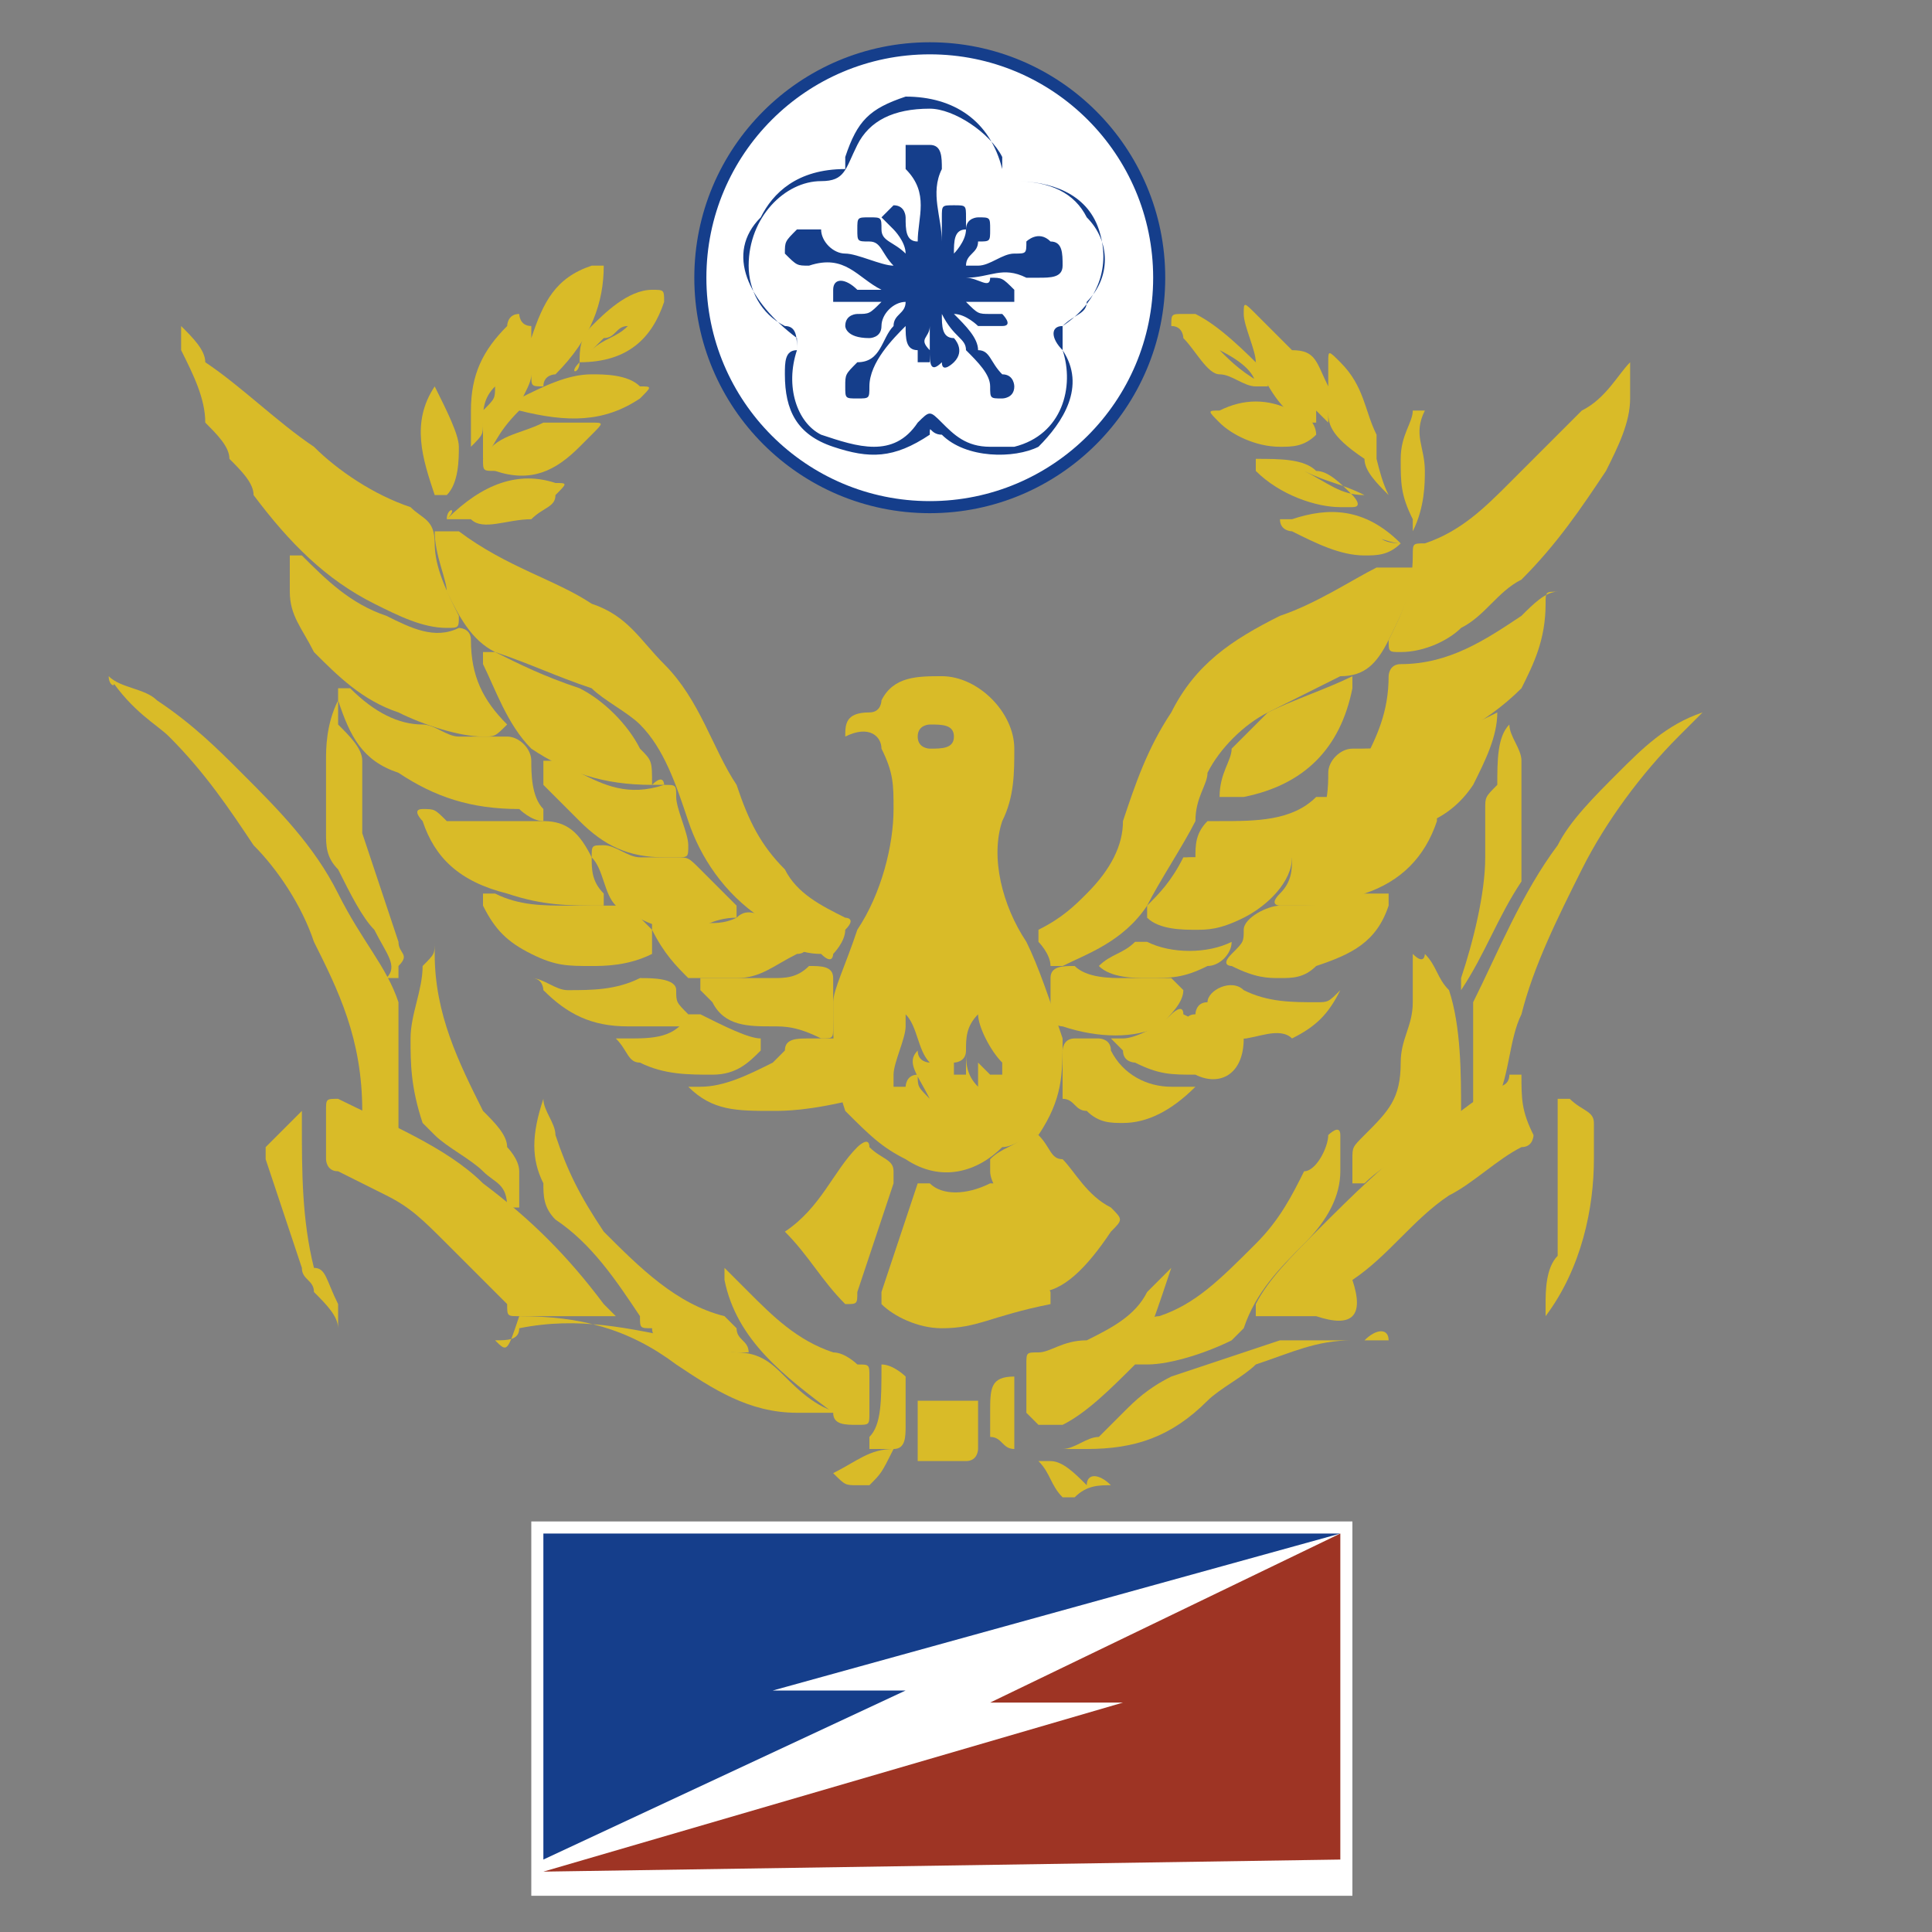 <?xml version="1.0" encoding="utf-8"?>
<!-- Generator: Adobe Illustrator 23.0.5, SVG Export Plug-In . SVG Version: 6.00 Build 0)  -->
<svg version="1.1" id="圖層_1" xmlns="http://www.w3.org/2000/svg" xmlns:xlink="http://www.w3.org/1999/xlink" x="0px" y="0px"
	 viewBox="0 0 16 16" style="enable-background:new 0 0 16 16;" xml:space="preserve">
<rect x="0" y="0" width="16" height="16" fill="#808080" stroke="none"/>
<style type="text/css">
	.st0{fill:#FFFFFF;stroke:#153E8B;stroke-width:0.1;stroke-miterlimit:10;}
	.st1{fill:#153E8B;}
	.st2{fill:#D9BB28;}
	.st3{fill:#FFFFFF;}
	.st4{fill:#9E3424;}
</style>
<ellipse class="st0" cx="7.7" cy="2.3" rx="1.9" ry="1.9"/>
<g>
	<path class="st1" d="M6.5,3.1c0-0.1,0-0.2,0.1-0.2c0-0.1,0-0.1,0-0.1C6.2,2.5,6,2.1,6.3,1.8c0.1-0.2,0.3-0.4,0.7-0.4
		C7,1.4,7,1.4,7,1.3c0.1-0.3,0.2-0.4,0.5-0.5C7.9,0.8,8.2,1,8.3,1.4c0,0.1,0,0.1,0.1,0.1c0.3,0,0.5,0.1,0.6,0.3C9.2,2,9.2,2.3,9,2.5
		c0,0.1-0.1,0.1-0.2,0.2c-0.1,0-0.1,0.1,0,0.2c0.2,0.3,0,0.6-0.2,0.8C8.4,3.8,8,3.8,7.8,3.6c-0.1,0-0.1-0.1-0.1,0
		C7.4,3.8,7.2,3.8,6.9,3.7C6.6,3.6,6.5,3.4,6.5,3.1z M8.2,3.7c0.1,0,0.1,0,0.2,0c0.4-0.1,0.5-0.5,0.4-0.8c0-0.1,0-0.1,0-0.2
		c0.3-0.2,0.4-0.5,0.3-0.8C9,1.6,8.7,1.5,8.4,1.5c-0.1,0-0.1,0-0.1-0.1c0,0,0-0.1,0-0.1C8.2,1.1,7.9,0.9,7.7,0.9
		C7.4,0.9,7.2,1,7.1,1.2C7,1.4,7,1.5,6.8,1.5c-0.3,0-0.6,0.3-0.6,0.7c0,0.2,0.1,0.4,0.3,0.5c0.1,0,0.1,0.1,0.1,0.2
		c-0.1,0.3,0,0.6,0.2,0.7c0.3,0.1,0.6,0.2,0.8-0.1c0.1-0.1,0.1-0.1,0.2,0C7.9,3.6,8,3.7,8.2,3.7z"/>
	<path class="st1" d="M7.5,2.7C7.4,2.8,7.2,3,7.2,3.2c0,0.1,0,0.1-0.1,0.1C7,3.3,7,3.3,7,3.2c0-0.1,0-0.1,0.1-0.2
		c0.2,0,0.2-0.2,0.3-0.3c0-0.1,0.1-0.1,0.1-0.2c-0.1,0-0.2,0.1-0.2,0.2c0,0.1-0.1,0.1-0.1,0.1C7,2.8,7,2.7,7,2.7
		c0-0.1,0.1-0.1,0.1-0.1c0.1,0,0.1,0,0.2-0.1c-0.1,0-0.2,0-0.2,0c-0.1,0-0.1,0-0.2,0c0,0,0-0.1,0-0.1c0-0.1,0.1-0.1,0.2,0
		c0.1,0,0.2,0,0.2,0C7.1,2.3,7,2.1,6.7,2.2c-0.1,0-0.1,0-0.2-0.1c0-0.1,0-0.1,0.1-0.2c0.1,0,0.1,0,0.2,0C6.8,2,6.9,2.1,7,2.1
		c0.1,0,0.3,0.1,0.4,0.1C7.3,2.1,7.3,2,7.2,2C7.1,2,7.1,2,7.1,1.9c0-0.1,0-0.1,0.1-0.1c0.1,0,0.1,0,0.1,0.1C7.3,2,7.4,2,7.5,2.1
		c0-0.1-0.1-0.2-0.1-0.2c0,0-0.1-0.1-0.1-0.1c0,0,0.1-0.1,0.1-0.1c0.1,0,0.1,0.1,0.1,0.1c0,0.1,0,0.2,0.1,0.2c0-0.2,0.1-0.4-0.1-0.6
		c0-0.1,0-0.1,0-0.2c0.1,0,0.1,0,0.2,0c0.1,0,0.1,0.1,0.1,0.2c-0.1,0.2,0,0.4,0,0.6C7.8,2,7.8,1.9,7.8,1.8c0-0.1,0-0.1,0.1-0.1
		c0.1,0,0.1,0,0.1,0.1c0,0.1,0,0.1,0,0.1C7.9,1.9,7.9,2,7.9,2.1C7.9,2.1,8,2,8,1.9c0-0.1,0.1-0.1,0.1-0.1c0.1,0,0.1,0,0.1,0.1
		c0,0.1,0,0.1-0.1,0.1C8.1,2.1,8,2.1,8,2.2c0,0,0.1,0,0.1,0c0.1,0,0.2-0.1,0.3-0.1c0.1,0,0.1,0,0.1-0.1C8.5,2,8.6,1.9,8.7,2
		c0.1,0,0.1,0.1,0.1,0.2c0,0.1-0.1,0.1-0.2,0.1c0,0-0.1,0-0.1,0C8.3,2.2,8.2,2.3,8,2.3c0.1,0,0.2,0.1,0.2,0c0.1,0,0.1,0,0.2,0.1
		c0,0,0,0.1,0,0.1c0,0-0.1,0-0.1,0C8.2,2.5,8.1,2.5,8,2.5c0.1,0.1,0.1,0.1,0.2,0.1c0,0,0.1,0,0.1,0c0,0,0.1,0.1,0,0.1
		c-0.1,0-0.1,0-0.2,0C8.1,2.7,8,2.6,7.9,2.6C8,2.7,8.1,2.8,8.1,2.9C8.2,2.9,8.2,3,8.3,3.1c0.1,0,0.1,0.1,0.1,0.1
		c0,0.1-0.1,0.1-0.1,0.1c-0.1,0-0.1,0-0.1-0.1C8.2,3.1,8.1,3,8,2.9C8,2.8,7.9,2.8,7.8,2.6c0,0.1,0,0.2,0.1,0.2c0,0,0.1,0.1,0,0.2
		c0,0-0.1,0.1-0.1,0C7.7,3.1,7.7,3,7.7,2.9c0-0.1,0-0.2,0-0.2c0,0.1-0.1,0.1,0,0.2c0,0.1,0,0.1,0,0.1c0,0-0.1,0-0.1,0
		c0,0,0-0.1,0-0.1C7.5,2.9,7.5,2.8,7.5,2.7z"/>
</g>
<path class="st2" d="M7.4,12C7.4,12,7.4,12.1,7.4,12c-0.1,0.2-0.1,0.2-0.2,0.3c0,0-0.1,0-0.1,0c-0.1,0-0.1,0-0.2-0.1c0,0-0.1,0,0,0
	C7.1,12.1,7.2,12,7.4,12C7.4,11.9,7.4,11.9,7.4,12z"/>
<path class="st2" d="M9.2,12.3c-0.1,0-0.2,0-0.3,0.1c0,0,0,0-0.1,0c-0.1-0.1-0.1-0.2-0.2-0.3c0,0,0,0,0,0c0,0,0,0,0,0c0,0,0,0,0.1,0
	c0.1,0,0.2,0.1,0.3,0.2C9,12.2,9.1,12.2,9.2,12.3z"/>
<g>
	<path class="st2" d="M6.9,8.3c0-0.1,0.1-0.3,0.2-0.6c0.2-0.3,0.3-0.7,0.3-1c0-0.2,0-0.3-0.1-0.5c0-0.1-0.1-0.2-0.3-0.1
		c-0.1,0-0.1,0,0,0C7,6,7,5.9,7.2,5.9c0.1,0,0.1-0.1,0.1-0.1c0.1-0.2,0.3-0.2,0.5-0.2c0.3,0,0.6,0.3,0.6,0.6c0,0.2,0,0.4-0.1,0.6
		c-0.1,0.3,0,0.7,0.2,1c0.1,0.2,0.2,0.5,0.3,0.8c0,0.3,0,0.5-0.2,0.8C8.5,9.4,8.4,9.5,8.3,9.5C8.1,9.7,7.8,9.8,7.5,9.6
		C7.3,9.5,7.2,9.4,7,9.2C6.9,8.9,6.9,8.7,6.9,8.3z M8.1,9c0,0,0-0.1,0-0.1c0,0,0-0.1,0-0.1c0,0,0,0,0.1,0.1c0,0,0,0,0.1,0
		c0,0,0,0,0-0.1C8.2,8.7,8.1,8.5,8.1,8.4c0,0,0,0,0,0c0,0,0,0,0,0C8,8.5,8,8.6,8,8.7c0,0.1-0.1,0.1-0.1,0.1c0,0,0,0,0,0.1
		c0,0,0,0,0.1,0c0,0,0,0,0-0.1c0,0,0,0,0-0.1C8,8.8,8,8.9,8.1,9z M7.6,8.7C7.6,8.7,7.6,8.8,7.6,8.7c0,0.1,0.1,0.1,0.1,0.1
		c0,0,0,0,0,0c0,0,0,0,0,0C7.6,8.7,7.6,8.5,7.5,8.4c0,0,0-0.1,0,0c0,0,0,0,0,0.1c0,0.1-0.1,0.3-0.1,0.4c0,0,0,0.1,0,0.1
		c0,0,0,0,0.1,0c0,0,0-0.1,0.1-0.1c0,0.1,0,0.1,0.1,0.2C7.6,8.9,7.5,8.8,7.6,8.7z M7.9,6.1C7.9,6,7.8,6,7.7,6C7.7,6,7.6,6,7.6,6.1
		c0,0.1,0.1,0.1,0.1,0.1C7.8,6.2,7.9,6.2,7.9,6.1z"/>
	<path class="st2" d="M3.6,4.4C3.6,4.4,3.6,4.4,3.6,4.4c0.1,0,0.2,0,0.2,0C4.2,4.7,4.6,4.8,4.9,5c0.3,0.1,0.4,0.3,0.6,0.5
		c0.3,0.3,0.4,0.7,0.6,1C6.2,6.8,6.3,7,6.5,7.2C6.6,7.4,6.8,7.5,7,7.6c0,0,0.1,0,0,0.1c0,0.1-0.1,0.2-0.1,0.2c0,0,0,0.1-0.1,0
		C6.6,7.9,6.4,7.8,6.3,7.6C6,7.4,5.8,7.1,5.7,6.8C5.6,6.5,5.5,6.2,5.3,6C5.2,5.9,5,5.8,4.9,5.7C4.6,5.6,4.4,5.5,4.1,5.4
		C3.9,5.3,3.8,5.1,3.7,4.9C3.7,4.8,3.6,4.6,3.6,4.4C3.6,4.5,3.6,4.5,3.6,4.4z"/>
	<path class="st2" d="M11.7,4.7c0,0.2-0.1,0.4-0.2,0.6c-0.1,0.2-0.2,0.3-0.4,0.3c-0.2,0.1-0.4,0.2-0.6,0.3c-0.2,0.1-0.4,0.3-0.5,0.5
		C10,6.5,9.9,6.6,9.9,6.8C9.8,7,9.6,7.3,9.5,7.5C9.3,7.8,9,7.9,8.8,8c0,0-0.1,0-0.1,0c0-0.1-0.1-0.2-0.1-0.2c0,0,0-0.1,0-0.1
		C8.8,7.6,8.9,7.5,9,7.4C9.2,7.2,9.3,7,9.3,6.8c0.1-0.3,0.2-0.6,0.4-0.9c0.2-0.4,0.5-0.6,0.9-0.8c0.3-0.1,0.6-0.3,0.8-0.4
		C11.5,4.7,11.5,4.7,11.7,4.7C11.7,4.6,11.7,4.6,11.7,4.7z"/>
	<path class="st2" d="M2.7,9.4c0-0.1,0-0.2,0-0.2c0-0.1,0-0.1,0.1-0.1c0.4,0.2,0.9,0.4,1.2,0.7c0.4,0.3,0.7,0.6,1,1
		c0,0,0.1,0.1,0.1,0.1c0,0,0,0,0,0c0,0,0,0-0.1,0c-0.1,0-0.3,0-0.4,0c-0.1,0-0.2,0-0.3,0c-0.1,0-0.1,0-0.1-0.1
		c-0.2-0.2-0.3-0.3-0.5-0.5c-0.2-0.2-0.3-0.3-0.5-0.4C3.2,9.9,3,9.8,2.8,9.7c-0.1,0-0.1-0.1-0.1-0.1C2.7,9.5,2.7,9.4,2.7,9.4
		C2.7,9.4,2.7,9.4,2.7,9.4z"/>
	<path class="st2" d="M1.5,2.7c0.1,0.1,0.2,0.2,0.2,0.3C2,3.2,2.3,3.5,2.6,3.7c0.2,0.2,0.5,0.4,0.8,0.5c0.1,0.1,0.2,0.1,0.2,0.3
		c0,0.2,0.1,0.4,0.2,0.6c0,0.1,0,0.1-0.1,0.1C3.5,5.2,3.3,5.1,3.1,5c-0.4-0.2-0.7-0.5-1-0.9C2.1,4,2,3.9,1.9,3.8
		C1.9,3.7,1.8,3.6,1.7,3.5C1.7,3.3,1.6,3.1,1.5,2.9C1.5,2.8,1.5,2.7,1.5,2.7C1.5,2.7,1.5,2.7,1.5,2.7z"/>
	<path class="st2" d="M10.9,10.9c-0.1,0-0.3,0-0.4,0c0,0,0,0-0.1,0c0,0,0,0,0-0.1c0.1-0.2,0.3-0.4,0.5-0.6c0.3-0.3,0.6-0.6,0.9-0.8
		c0.2-0.1,0.4-0.3,0.6-0.4c0,0,0.1,0,0.1-0.1c0.1,0,0.1,0,0.1,0c0,0.2,0,0.3,0.1,0.5c0,0,0,0.1-0.1,0.1c-0.2,0.1-0.4,0.3-0.6,0.4
		c-0.3,0.2-0.5,0.5-0.8,0.7C11.3,10.9,11.2,11,10.9,10.9C11,10.9,11,10.9,10.9,10.9z"/>
	<path class="st2" d="M13.5,3c0,0.1,0,0.2,0,0.3c0,0.2-0.1,0.4-0.2,0.6c-0.2,0.3-0.4,0.6-0.7,0.9c-0.2,0.1-0.3,0.3-0.5,0.4
		c-0.1,0.1-0.3,0.2-0.5,0.2c-0.1,0-0.1,0-0.1-0.1c0.1-0.2,0.2-0.4,0.2-0.7c0-0.1,0-0.1,0.1-0.1c0.3-0.1,0.5-0.3,0.7-0.5
		c0.2-0.2,0.4-0.4,0.6-0.6C13.3,3.3,13.4,3.1,13.5,3C13.5,3,13.5,3,13.5,3z"/>
	<path class="st2" d="M0.9,5.6c0.1,0.1,0.3,0.1,0.4,0.2c0.3,0.2,0.5,0.4,0.7,0.6c0.3,0.3,0.6,0.6,0.8,1C3,7.8,3.2,8,3.3,8.3
		c0,0.1,0,0.1,0,0.2c0,0.3,0,0.5,0,0.8c0,0,0,0,0,0.1c0,0,0,0-0.1,0c-0.1,0-0.1-0.1-0.2-0.1c0,0,0,0,0-0.1C3,8.6,2.8,8.2,2.6,7.8
		C2.5,7.5,2.3,7.2,2.1,7C1.9,6.7,1.7,6.4,1.4,6.1C1.3,6,1.1,5.9,0.9,5.6C1,5.7,0.9,5.7,0.9,5.6z"/>
	<path class="st2" d="M4,6.1C3.8,6.1,3.5,6,3.3,5.9C3,5.8,2.8,5.6,2.6,5.4C2.5,5.2,2.4,5.1,2.4,4.9c0-0.1,0-0.2,0-0.2
		c0,0,0-0.1,0-0.1c0,0,0,0,0.1,0C2.7,4.8,2.9,5,3.2,5.1c0.2,0.1,0.4,0.2,0.6,0.1c0,0,0.1,0,0.1,0.1C3.9,5.6,4,5.8,4.2,6c0,0,0,0,0,0
		C4.1,6.1,4.1,6.1,4,6.1z"/>
	<path class="st2" d="M7.8,11c-0.2,0-0.4-0.1-0.5-0.2c0,0,0-0.1,0-0.1c0,0,0,0,0,0c0.1-0.3,0.2-0.6,0.3-0.9c0,0,0,0,0.1,0
		c0.1,0.1,0.3,0.1,0.5,0c0,0,0.1,0,0.1,0c0.1,0.1,0.1,0.3,0.2,0.4c0.1,0.2,0.1,0.3,0.2,0.5c0,0.1,0,0.1,0,0.1
		C8.2,10.9,8.1,11,7.8,11z"/>
	<path class="st2" d="M14.2,5.8C14.1,5.9,14,6,13.9,6.1c-0.3,0.3-0.6,0.7-0.8,1.1c-0.2,0.4-0.4,0.8-0.5,1.2
		c-0.1,0.2-0.1,0.5-0.2,0.7c0,0.1-0.1,0.1-0.2,0.2c0,0,0,0,0,0c0-0.2,0-0.3,0-0.5c0-0.1,0-0.2,0-0.3c0-0.1,0-0.1,0-0.2
		c0.2-0.4,0.4-0.9,0.7-1.3c0.1-0.2,0.3-0.4,0.5-0.6c0.2-0.2,0.4-0.4,0.7-0.5C14.1,5.9,14.1,5.9,14.2,5.8C14.2,5.8,14.2,5.8,14.2,5.8
		z"/>
	<path class="st2" d="M12.8,5c0,0.3-0.1,0.5-0.2,0.7c-0.3,0.3-0.7,0.5-1.1,0.6c-0.1,0-0.1,0-0.2,0c0,0,0,0,0,0
		c0.1-0.2,0.2-0.4,0.2-0.7c0,0,0-0.1,0.1-0.1c0.4,0,0.7-0.2,1-0.4c0.1-0.1,0.2-0.2,0.3-0.2c0,0,0,0,0,0c0,0,0,0,0,0
		C12.8,4.9,12.8,4.9,12.8,5z"/>
	<path class="st2" d="M4.1,11.1c0.1,0,0.2,0,0.2-0.1c0.5-0.1,0.9,0,1.4,0.1c0.1,0,0.3,0.1,0.4,0.1c0.2,0,0.3,0.1,0.4,0.2
		c0.1,0.1,0.3,0.3,0.5,0.3c0,0,0,0,0,0c0,0,0,0,0,0c0,0,0,0,0,0c-0.1,0-0.3,0-0.4,0c-0.4,0-0.7-0.2-1-0.4c-0.4-0.3-0.8-0.4-1.3-0.4
		C4.2,11.2,4.2,11.2,4.1,11.1C4.1,11.1,4.1,11.1,4.1,11.1z"/>
	<path class="st2" d="M11.5,11.1c-0.1,0-0.2,0-0.3,0c-0.3,0-0.5,0.1-0.8,0.2c-0.1,0.1-0.3,0.2-0.4,0.3C9.7,11.9,9.4,12,9,12
		c-0.1,0-0.1,0-0.2,0c0,0,0,0,0,0c0,0,0,0,0,0c0.1,0,0.2-0.1,0.3-0.1c0.1-0.1,0.1-0.1,0.2-0.2c0.1-0.1,0.2-0.2,0.4-0.3
		c0.3-0.1,0.6-0.2,0.9-0.3c0.2,0,0.5,0,0.7,0C11.4,11,11.5,11,11.5,11.1z"/>
	<path class="st2" d="M4.3,6.7c-0.4,0-0.7-0.1-1-0.3C3,6.3,2.9,6.1,2.8,5.8c0,0,0-0.1,0-0.1c0,0,0,0,0.1,0C3.1,5.9,3.3,6,3.5,6
		c0.1,0,0.2,0.1,0.3,0.1c0.1,0,0.2,0,0.4,0c0.1,0,0.2,0.1,0.2,0.2c0,0.1,0,0.3,0.1,0.4c0,0,0,0.1,0,0.1C4.4,6.8,4.3,6.7,4.3,6.7z"/>
	<path class="st2" d="M4.5,9.1c0,0.1,0.1,0.2,0.1,0.3C4.7,9.7,4.8,9.9,5,10.2c0.3,0.3,0.6,0.6,1,0.7C6,10.9,6.1,11,6.1,11
		c0,0.1,0.1,0.1,0.1,0.2c0,0,0,0,0,0c0,0,0,0-0.1,0c-0.2,0-0.3-0.1-0.5-0.1c-0.1,0-0.2,0-0.2-0.1c-0.1,0-0.1,0-0.1-0.1
		c-0.2-0.3-0.4-0.6-0.7-0.8c-0.1-0.1-0.1-0.2-0.1-0.3C4.4,9.6,4.4,9.4,4.5,9.1C4.4,9.2,4.4,9.2,4.5,9.1C4.4,9.1,4.5,9.1,4.5,9.1z"/>
	<path class="st2" d="M3.6,7.8c0,0,0,0.1,0,0.1c0,0.5,0.2,0.9,0.4,1.3c0.1,0.1,0.2,0.2,0.2,0.3c0,0,0.1,0.1,0.1,0.2
		c0,0.1,0,0.1,0,0.2c0,0,0,0,0,0.1c0,0,0,0-0.1,0C4.2,9.8,4.1,9.8,4,9.7C3.9,9.6,3.7,9.5,3.6,9.4c0,0-0.1-0.1-0.1-0.1
		C3.4,9,3.4,8.8,3.4,8.6c0-0.2,0.1-0.4,0.1-0.6C3.6,7.9,3.6,7.9,3.6,7.8z"/>
	<path class="st2" d="M3.5,6.7c0.1,0,0.1,0,0.2,0.1C4,6.8,4.2,6.8,4.5,6.8c0.2,0,0.3,0.1,0.4,0.3c0,0.1,0,0.2,0.1,0.3
		c0,0,0,0.1,0,0.1c-0.3,0-0.5,0-0.8-0.1C3.8,7.3,3.6,7.1,3.5,6.8C3.5,6.8,3.4,6.7,3.5,6.7C3.5,6.7,3.5,6.7,3.5,6.7z"/>
	<path class="st2" d="M12.4,5.9c0,0.2-0.1,0.4-0.2,0.6c-0.2,0.3-0.5,0.4-0.9,0.4c-0.1,0-0.2,0-0.4,0c-0.1,0-0.1,0,0-0.1
		C11,6.7,11,6.5,11,6.4c0-0.1,0.1-0.2,0.2-0.2c0.2,0,0.4,0,0.5-0.1C12,6.1,12.2,6,12.4,5.9C12.4,5.9,12.4,5.9,12.4,5.9z"/>
	<path class="st2" d="M11.1,9.4c0,0.1,0,0.2,0,0.3c0,0.2-0.1,0.4-0.3,0.6c-0.2,0.2-0.4,0.4-0.5,0.7c0,0-0.1,0.1-0.1,0.1
		c-0.2,0.1-0.5,0.2-0.7,0.2c0,0,0,0-0.1,0c0,0,0,0,0-0.1c0-0.1,0.1-0.1,0.1-0.2c0,0,0-0.1,0.1-0.1c0.3-0.1,0.5-0.3,0.8-0.6
		c0.2-0.2,0.3-0.4,0.4-0.6C10.9,9.7,11,9.5,11,9.4C11,9.4,11.1,9.3,11.1,9.4C11.2,9.4,11.1,9.4,11.1,9.4z"/>
	<path class="st2" d="M5.4,6.5C5,6.5,4.7,6.4,4.4,6.2C4.2,6,4.1,5.7,4,5.5c0,0,0,0,0-0.1c0,0,0,0,0.1,0c0.2,0.1,0.4,0.2,0.7,0.3
		C5,5.8,5.2,6,5.3,6.2C5.4,6.3,5.4,6.3,5.4,6.5c0.1-0.1,0.1,0,0.1,0C5.5,6.5,5.4,6.5,5.4,6.5C5.4,6.5,5.4,6.5,5.4,6.5z"/>
	<path class="st2" d="M11.8,7.9C11.9,8,11.9,8.1,12,8.2c0.1,0.3,0.1,0.7,0.1,1c0,0.1,0,0.1-0.1,0.1c-0.2,0.2-0.5,0.3-0.7,0.5
		c0,0,0,0-0.1,0c0,0,0,0,0-0.1c0,0,0-0.1,0-0.1c0-0.1,0-0.1,0.1-0.2c0.2-0.2,0.3-0.3,0.3-0.6c0-0.2,0.1-0.3,0.1-0.5
		c0-0.1,0-0.3,0-0.4C11.8,8,11.8,7.9,11.8,7.9C11.8,7.9,11.8,7.9,11.8,7.9z"/>
	<path class="st2" d="M8.6,10.7C8.5,10.7,8.5,10.7,8.6,10.7c-0.1-0.3-0.2-0.5-0.3-0.7c0-0.1-0.1-0.2-0.1-0.3c0,0,0-0.1,0-0.1
		c0.1-0.1,0.2-0.1,0.3-0.2c0,0,0.1,0,0.1,0c0.1,0.1,0.1,0.2,0.2,0.2c0.1,0.1,0.2,0.3,0.4,0.4c0.1,0.1,0.1,0.1,0,0.2
		C9,10.5,8.8,10.7,8.6,10.7C8.6,10.7,8.6,10.7,8.6,10.7z"/>
	<path class="st2" d="M2.8,5.8C2.8,5.9,2.8,6,2.8,6C2.9,6.1,3,6.2,3,6.3c0,0,0,0.1,0,0.1c0,0.2,0,0.4,0,0.5c0.1,0.3,0.2,0.6,0.3,0.9
		c0,0.1,0.1,0.1,0,0.2c0,0,0,0.1,0,0.1c0,0,0,0-0.1,0C3.3,8,3.2,7.9,3.1,7.7C3,7.6,2.9,7.4,2.8,7.2C2.7,7.1,2.7,7,2.7,6.9
		c0-0.2,0-0.4,0-0.6C2.7,6.2,2.7,6,2.8,5.8z"/>
	<path class="st2" d="M6.5,10.2C6.5,10.1,6.5,10.1,6.5,10.2C6.8,10,6.9,9.7,7.1,9.5c0,0,0.1-0.1,0.1,0c0.1,0.1,0.2,0.1,0.2,0.2
		c0,0,0,0,0,0.1c-0.1,0.3-0.2,0.6-0.3,0.9c0,0.1,0,0.1-0.1,0.1C6.8,10.6,6.7,10.4,6.5,10.2C6.5,10.2,6.5,10.2,6.5,10.2z"/>
	<path class="st2" d="M10.9,7.5c-0.1,0-0.2,0-0.3,0c0,0-0.1,0,0-0.1c0.1-0.1,0.1-0.2,0.1-0.3c0-0.1,0.2-0.3,0.3-0.3
		c0.3,0,0.6,0,0.8-0.1c0,0,0,0,0.1,0c0,0,0,0,0,0.1c-0.1,0.3-0.3,0.5-0.6,0.6C11.2,7.5,11,7.5,10.9,7.5z"/>
	<path class="st2" d="M4.1,3.2C4,3.3,4,3.4,4,3.5c0,0.1,0,0.1-0.1,0.2c0,0,0,0,0,0c0,0,0,0,0,0c0-0.1,0-0.2,0-0.3
		c0-0.3,0.1-0.5,0.3-0.7c0,0,0-0.1,0.1-0.1c0,0,0,0.1,0.1,0.1c0,0,0,0.1,0,0.2c0,0,0,0,0-0.1c0.1-0.3,0.2-0.5,0.5-0.6
		c0.1,0,0.1,0,0.1,0c0,0.3-0.1,0.6-0.4,0.9c0,0-0.1,0-0.1,0.1c-0.1,0-0.1,0-0.1-0.1c0,0.1-0.1,0.2-0.1,0.3C4.1,3.6,4.1,3.7,4,3.8
		c0,0,0,0,0,0c0,0,0,0,0,0C4,3.6,4,3.5,4,3.4C4.1,3.3,4.1,3.3,4.1,3.2C4.1,3.2,4.1,3.2,4.1,3.2z"/>
	<path class="st2" d="M10.1,6.6C10,6.6,10,6.6,10.1,6.6c0-0.2,0.1-0.3,0.1-0.4c0.1-0.1,0.2-0.2,0.3-0.3c0.2-0.1,0.5-0.2,0.7-0.3
		c0,0,0,0,0,0c0,0,0,0,0,0.1c-0.1,0.5-0.4,0.8-0.9,0.9C10.3,6.6,10.2,6.6,10.1,6.6z"/>
	<path class="st2" d="M12.5,6c0,0.1,0.1,0.2,0.1,0.3c0,0.3,0,0.6,0,0.9c0,0,0,0.1,0,0.1c-0.2,0.3-0.3,0.6-0.5,0.9c0,0,0,0,0,0
		c0,0,0,0,0,0c0,0,0-0.1,0-0.1c0.1-0.3,0.2-0.7,0.2-1c0-0.1,0-0.3,0-0.4c0-0.1,0-0.1,0.1-0.2C12.4,6.3,12.4,6.1,12.5,6z"/>
	<path class="st2" d="M10.7,2.9C10.7,2.9,10.7,2.9,10.7,2.9c0.1,0.2,0.1,0.3,0.2,0.5c0,0,0,0,0,0.1c0,0,0,0-0.1,0
		c-0.2-0.1-0.3-0.3-0.4-0.5c0-0.1-0.1-0.3-0.1-0.4c0,0,0,0,0,0c0-0.1,0-0.1,0.1,0c0.1,0.1,0.2,0.2,0.3,0.3C10.9,2.9,10.9,3,11,3.2
		c0-0.1,0-0.1,0-0.2c0-0.1,0-0.1,0.1,0c0.2,0.2,0.2,0.4,0.3,0.6c0,0.1,0,0.2,0,0.3c0,0,0,0.1,0,0.1c0,0,0,0,0,0
		c0-0.1-0.1-0.3-0.1-0.4c0,0,0,0,0-0.1c0.1,0.2,0.1,0.4,0.2,0.6c0,0,0,0,0,0c-0.1-0.1-0.2-0.2-0.2-0.3C11,3.6,11,3.5,11,3.4
		c0,0,0,0,0,0.1c0,0-0.1-0.1-0.1-0.1C10.8,3.2,10.8,3.1,10.7,2.9C10.7,2.9,10.7,2.9,10.7,2.9C10.7,2.9,10.7,2.9,10.7,2.9
		C10.7,2.9,10.7,2.9,10.7,2.9z"/>
	<path class="st2" d="M6,10.5c0.1,0.1,0.1,0.1,0.2,0.2c0.2,0.2,0.4,0.4,0.7,0.5c0.1,0,0.2,0.1,0.2,0.1c0.1,0,0.1,0,0.1,0.1
		c0,0.1,0,0.2,0,0.3c0,0.1,0,0.1-0.1,0.1c-0.1,0-0.2,0-0.2-0.1c-0.4-0.3-0.8-0.6-0.9-1.1C6,10.6,6,10.6,6,10.5z"/>
	<path class="st2" d="M9.7,10.5c-0.1,0.3-0.2,0.6-0.3,0.8c-0.2,0.2-0.4,0.4-0.6,0.5c-0.1,0-0.1,0-0.2,0c0,0,0,0-0.1-0.1
		c0-0.1,0-0.2,0-0.4c0-0.1,0-0.1,0.1-0.1c0.1,0,0.2-0.1,0.4-0.1c0.2-0.1,0.4-0.2,0.5-0.4C9.5,10.7,9.6,10.6,9.7,10.5
		C9.7,10.5,9.7,10.5,9.7,10.5z"/>
	<path class="st2" d="M4.9,8C4.7,8,4.6,8,4.4,7.9C4.2,7.8,4.1,7.7,4,7.5c0,0,0,0,0-0.1c0,0,0,0,0.1,0c0.2,0.1,0.4,0.1,0.6,0.1
		c0.1,0,0.2,0,0.3,0c0.1,0,0.1,0,0.2,0c0.1,0.1,0.1,0.1,0.2,0.2c0,0,0,0.1,0,0.1c0,0.1,0,0.1,0,0.1C5.2,8,5,8,4.9,8z"/>
	<path class="st2" d="M5.5,7.1C5.2,7.1,5,7,4.8,6.8C4.7,6.7,4.6,6.6,4.5,6.5c0,0,0-0.1,0-0.1c0,0,0,0,0-0.1c0,0,0,0,0.1,0
		c0.1,0,0.2,0.1,0.2,0.1C5,6.5,5.2,6.6,5.5,6.5c0.1,0,0.1,0,0.1,0.1C5.6,6.7,5.7,6.9,5.7,7c0,0.1,0,0.1-0.1,0.1
		C5.6,7.1,5.6,7.1,5.5,7.1z"/>
	<path class="st2" d="M10.6,8.1c-0.1,0-0.2,0-0.4-0.1c0,0-0.1,0,0-0.1c0.1-0.1,0.1-0.1,0.1-0.2c0-0.1,0.2-0.2,0.3-0.2
		c0.3,0,0.5,0,0.7-0.1c0,0,0,0,0.1,0c0,0,0,0,0.1,0c0,0,0,0,0,0.1c-0.1,0.3-0.3,0.4-0.6,0.5C10.8,8.1,10.7,8.1,10.6,8.1z"/>
	<path class="st2" d="M2.8,10.8c0,0.1,0,0.1,0,0.2c0,0,0,0,0,0c0,0,0,0,0,0c0-0.1-0.1-0.2-0.2-0.3c0-0.1-0.1-0.1-0.1-0.2
		c-0.1-0.3-0.2-0.6-0.3-0.9c0,0,0-0.1,0-0.1c0.1-0.1,0.2-0.2,0.3-0.3c0,0,0,0,0,0c0,0,0,0,0,0.1c0,0.4,0,0.8,0.1,1.2
		C2.7,10.5,2.7,10.6,2.8,10.8C2.8,10.7,2.8,10.8,2.8,10.8z"/>
	<path class="st2" d="M5.2,8.5c-0.3,0-0.5-0.1-0.7-0.3c0,0,0-0.1-0.1-0.1c0,0,0,0,0,0c0,0,0,0,0,0c0.1,0,0.2,0.1,0.3,0.1
		c0.2,0,0.4,0,0.6-0.1c0.1,0,0.3,0,0.3,0.1c0,0.1,0,0.1,0.1,0.2c0,0,0,0.1,0,0.1C5.6,8.5,5.4,8.5,5.2,8.5z"/>
	<path class="st2" d="M10,7.2c-0.1,0-0.1,0-0.2,0c0,0,0,0,0,0c0-0.1,0-0.1,0.1-0.1c0,0,0,0,0,0c0-0.1,0-0.2,0.1-0.3c0,0,0,0,0.1,0
		c0.3,0,0.6,0,0.8-0.2c0,0,0,0,0.1,0c0,0,0,0.1,0,0.1c0,0.1-0.1,0.3-0.2,0.4C10.5,7.1,10.3,7.2,10,7.2z"/>
	<path class="st2" d="M6.4,9.2C6.1,9.2,5.9,9.2,5.7,9c0,0,0,0,0,0c0,0,0,0,0.1,0c0.2,0,0.4-0.1,0.6-0.2c0,0,0.1-0.1,0.1-0.1
		c0-0.1,0.1-0.1,0.2-0.1c0.1,0,0.1,0,0.2,0c0,0,0.1,0,0.1,0c0,0.1,0,0.2,0.1,0.4c0,0,0,0.1,0,0.1C6.7,9.2,6.5,9.2,6.4,9.2z"/>
	<path class="st2" d="M5.7,7.7c-0.3,0-0.4-0.1-0.6-0.2C5,7.4,5,7.2,4.9,7.1C4.9,7,4.9,7,5,7c0.1,0,0.2,0.1,0.3,0.1
		c0.1,0,0.2,0,0.3,0c0.1,0,0.1,0,0.2,0.1C5.9,7.3,6,7.4,6.1,7.5c0,0,0,0.1,0,0.1C5.9,7.6,5.8,7.7,5.7,7.7z"/>
	<path class="st2" d="M9.3,9.3c-0.1,0-0.2,0-0.3-0.1c-0.1,0-0.1-0.1-0.2-0.1c0,0,0-0.1,0-0.1c0-0.1,0-0.2,0-0.3c0,0,0-0.1,0.1-0.1
		c0.1,0,0.1,0,0.2,0c0,0,0.1,0,0.1,0.1C9.3,8.9,9.5,9,9.7,9c0.1,0,0.1,0,0.2,0c0,0,0,0,0,0c0,0,0,0,0,0C9.7,9.2,9.5,9.3,9.3,9.3z"/>
	<path class="st2" d="M9.9,7.7c-0.1,0-0.3,0-0.4-0.1c0,0,0,0,0-0.1c0.1-0.1,0.2-0.2,0.3-0.4c0,0,0.1,0,0.1,0c0.2,0.1,0.4,0,0.6-0.1
		c0,0,0.1,0,0.1,0c0.1,0,0.1,0,0.1,0.1c0,0.2-0.2,0.4-0.4,0.5C10.1,7.7,10,7.7,9.9,7.7z"/>
	<path class="st2" d="M10.3,8.6c-0.1,0-0.3,0-0.4-0.1c-0.1,0-0.1-0.1,0-0.1c0,0,0-0.1,0.1-0.1c0-0.1,0.2-0.2,0.3-0.1
		c0.2,0.1,0.4,0.1,0.6,0.1c0.1,0,0.1,0,0.2-0.1c0,0,0,0,0,0c0,0,0,0,0,0c-0.1,0.2-0.2,0.3-0.4,0.4C10.6,8.5,10.4,8.6,10.3,8.6z"/>
	<path class="st2" d="M13.2,9.6c0,0.4-0.1,0.9-0.4,1.3c0,0,0,0.1,0,0c0,0,0,0,0-0.1c0-0.1,0-0.3,0.1-0.4c0-0.4,0-0.8,0-1.2
		c0,0,0,0,0,0c0,0,0,0,0-0.1c0,0,0,0,0.1,0c0.1,0.1,0.2,0.1,0.2,0.2C13.2,9.5,13.2,9.5,13.2,9.6z"/>
	<path class="st2" d="M6.4,8.5C6.2,8.5,6,8.5,5.9,8.3c0,0-0.1-0.1-0.1-0.1c0,0,0,0,0-0.1c0,0,0,0,0.1,0c0.2,0,0.3,0,0.5,0
		c0.1,0,0.2,0,0.3-0.1c0.1,0,0.2,0,0.2,0.1c0,0,0,0,0,0.1c0,0.1,0,0.2,0,0.3c0,0.1,0,0.1-0.1,0.1C6.6,8.5,6.5,8.5,6.4,8.5z"/>
	<path class="st2" d="M5.2,8.6c0.2,0,0.4,0,0.5-0.2c0,0,0.1,0,0.1,0C6,8.5,6.2,8.6,6.3,8.6c0,0,0,0,0,0c0,0,0,0,0,0.1
		C6.2,8.8,6.1,8.9,5.9,8.9c-0.2,0-0.4,0-0.6-0.1c-0.1,0-0.1-0.1-0.2-0.2c0,0,0,0,0,0C5.2,8.6,5.2,8.6,5.2,8.6z"/>
	<path class="st2" d="M9.8,8.2c0,0.1-0.1,0.2-0.2,0.3C9.4,8.6,9.1,8.6,8.8,8.5c0,0-0.1,0-0.1-0.1c0-0.1,0-0.2,0-0.3
		c0-0.1,0.1-0.1,0.2-0.1c0.1,0.1,0.3,0.1,0.4,0.1c0.1,0,0.3,0,0.4,0C9.8,8.2,9.8,8.2,9.8,8.2L9.8,8.2z"/>
	<path class="st2" d="M9.9,8.9c-0.2,0-0.3,0-0.5-0.1c0,0-0.1,0-0.1-0.1c0,0-0.1-0.1-0.1-0.1c0,0,0.1,0,0.1,0c0.1,0,0.3-0.1,0.4-0.2
		c0,0,0.1-0.1,0.1,0c0.2,0.1,0.3,0.1,0.5,0.1c0,0,0,0,0,0c0,0,0.1,0,0.1,0c0,0,0,0.1-0.1,0.1C10.3,8.9,10.1,9,9.9,8.9z"/>
	<path class="st2" d="M8.1,11.7c0,0.1,0,0.2,0,0.3c0,0,0,0.1-0.1,0.1c-0.1,0-0.3,0-0.4,0c0,0-0.1,0,0,0c0-0.2,0-0.4,0-0.5
		c0,0,0,0,0,0c0.2,0,0.3,0,0.5,0c0,0,0,0,0,0C8.1,11.5,8.1,11.6,8.1,11.7C8.1,11.7,8.1,11.7,8.1,11.7z"/>
	<path class="st2" d="M6.1,8.1c-0.1,0-0.2,0-0.4,0C5.6,8,5.5,7.9,5.4,7.7c0,0,0,0,0-0.1c0,0,0,0,0.1,0c0.2,0,0.4,0.1,0.6,0
		c0,0,0,0,0,0c0.1-0.1,0.2,0,0.3,0c0.1,0.1,0.1,0.1,0.2,0.2c0.1,0,0.1,0.1,0,0.1C6.4,8,6.3,8.1,6.1,8.1z"/>
	<path class="st2" d="M9.5,8.1c-0.1,0-0.3,0-0.4-0.1C9,8,9,8,9.1,8c0.1-0.1,0.2-0.1,0.3-0.2c0,0,0.1,0,0.1,0c0.2,0.1,0.5,0.1,0.7,0
		c0,0,0,0,0,0c0,0,0,0,0,0c0,0,0,0,0,0C10.2,7.9,10.1,8,10,8C9.8,8.1,9.7,8.1,9.5,8.1z"/>
	<path class="st2" d="M4.9,3.1c0.1,0,0.3,0,0.4,0.1c0.1,0,0.1,0,0,0.1C5,3.5,4.7,3.5,4.3,3.4c0,0-0.1,0-0.1,0c0,0,0-0.1,0.1-0.1
		C4.5,3.2,4.7,3.1,4.9,3.1z"/>
	<path class="st2" d="M4.7,3.5c0.1,0,0.1,0,0.2,0c0.1,0,0.1,0,0,0.1c0,0-0.1,0.1-0.1,0.1C4.6,3.9,4.4,4,4.1,3.9c0,0,0,0,0,0
		C4,3.9,4,3.9,4,3.8c0.1-0.2,0.3-0.2,0.5-0.3C4.6,3.5,4.6,3.5,4.7,3.5z"/>
	<path class="st2" d="M4.8,3C4.7,3,4.7,3,4.8,3c0-0.1,0-0.2,0.1-0.3C5,2.6,5.2,2.4,5.4,2.4c0,0,0,0,0,0c0.1,0,0.1,0,0.1,0.1
		C5.4,2.8,5.2,3,4.8,3C4.8,3.1,4.7,3.1,4.8,3C4.8,3,4.8,3,4.8,3c0.1-0.1,0.1-0.1,0.1-0.1C5,2.8,5.1,2.8,5.2,2.7
		C5.1,2.7,5.1,2.8,5,2.8c0,0-0.1,0.1-0.1,0.1C4.9,2.9,4.9,2.9,4.8,3C4.8,3,4.8,3,4.8,3z"/>
	<path class="st2" d="M10.9,3.6C11,3.6,11,3.6,10.9,3.6C11,3.7,11,3.7,10.9,3.6c-0.1,0.1-0.2,0.1-0.3,0.1c-0.2,0-0.4-0.1-0.5-0.2
		c-0.1-0.1-0.1-0.1,0-0.1c0.2-0.1,0.4-0.1,0.6,0C10.8,3.4,10.9,3.5,10.9,3.6C11,3.6,11,3.6,10.9,3.6z"/>
	<path class="st2" d="M11.1,4.2c-0.2,0-0.5-0.1-0.7-0.3c0,0,0,0,0,0c0-0.1,0-0.1,0-0.1c0.2,0,0.4,0,0.5,0.1c0.1,0,0.2,0.1,0.3,0.2
		c0,0,0.1,0.1,0,0.1c0,0-0.1,0-0.1,0C11.2,4.2,11.2,4.2,11.1,4.2z M11.3,4.1C11.3,4.1,11.3,4.1,11.3,4.1C11.1,4,11,4,10.8,3.9
		c0,0,0,0,0,0C11,4,11.1,4.1,11.3,4.1z"/>
	<path class="st2" d="M10.1,2.9c0.1,0.1,0.2,0.2,0.4,0.3c0,0,0,0,0,0c0,0,0,0-0.1,0c-0.1,0-0.2-0.1-0.3-0.1C10,3.1,9.9,2.9,9.8,2.8
		c0,0,0-0.1-0.1-0.1c0-0.1,0-0.1,0.1-0.1c0,0,0.1,0,0.1,0c0.2,0.1,0.4,0.3,0.6,0.5c0,0,0,0,0,0c0,0,0,0.1,0,0.1c0,0,0,0-0.1,0
		C10.4,3.1,10.3,3,10.1,2.9C10.2,2.9,10.2,2.9,10.1,2.9C10.1,2.9,10.1,2.9,10.1,2.9z"/>
	<path class="st2" d="M3.8,3.7c0,0.1,0,0.3-0.1,0.4c0,0,0,0,0,0c0,0,0,0-0.1,0c-0.1-0.3-0.2-0.6,0-0.9c0,0,0,0,0,0c0,0,0,0,0,0
		C3.7,3.4,3.8,3.6,3.8,3.7z M3.6,3.7C3.6,3.7,3.6,3.7,3.6,3.7c0,0.2,0,0.3,0,0.5C3.6,4,3.6,3.9,3.6,3.7z"/>
	<path class="st2" d="M11.8,3.9c0,0.1,0,0.3-0.1,0.5c0,0,0,0,0,0c0,0,0,0,0-0.1c-0.1-0.2-0.1-0.3-0.1-0.5c0-0.2,0.1-0.3,0.1-0.4
		c0,0,0,0,0.1,0C11.7,3.6,11.8,3.7,11.8,3.9z"/>
	<path class="st2" d="M3.7,4.3C3.9,4.2,4,4.2,4.2,4.2C4,4.2,3.9,4.2,3.7,4.3C3.7,4.2,3.8,4.2,3.7,4.3C4,4,4.3,3.9,4.6,4
		c0.1,0,0.1,0,0,0.1C4.6,4.2,4.5,4.2,4.4,4.3C4.2,4.3,4,4.4,3.9,4.3C3.8,4.3,3.8,4.3,3.7,4.3z"/>
	<path class="st2" d="M11.6,4.5c-0.1,0-0.3-0.1-0.4-0.1c0.1,0,0.1,0,0.2,0C11.4,4.4,11.4,4.5,11.6,4.5C11.5,4.5,11.5,4.5,11.6,4.5
		C11.5,4.5,11.5,4.5,11.6,4.5c-0.1,0.1-0.2,0.1-0.3,0.1c-0.2,0-0.4-0.1-0.6-0.2c0,0,0,0,0,0c0,0-0.1,0-0.1-0.1c0,0,0.1,0,0.1,0
		C11,4.2,11.3,4.2,11.6,4.5C11.5,4.4,11.5,4.4,11.6,4.5z"/>
	<path class="st2" d="M8.2,11.7C8.2,11.7,8.2,11.7,8.2,11.7c0-0.2,0-0.3,0.2-0.3c0,0,0,0,0,0c0,0.2,0,0.4,0,0.6c0,0,0,0.1,0,0
		c-0.1,0-0.1-0.1-0.2-0.1c0,0,0,0,0-0.1C8.2,11.8,8.2,11.7,8.2,11.7C8.2,11.7,8.2,11.7,8.2,11.7z"/>
	<path class="st2" d="M7.3,11.3c0.1,0,0.2,0.1,0.2,0.1c0,0,0,0,0,0.1c0,0.1,0,0.2,0,0.3c0,0.1,0,0.2-0.1,0.2c0,0,0,0-0.1,0
		c0,0,0,0-0.1,0c0,0,0,0,0-0.1C7.3,11.8,7.3,11.6,7.3,11.3C7.3,11.4,7.3,11.3,7.3,11.3z"/>
	<path class="st2" d="M11.1,9.2C11.1,9.2,11.1,9.3,11.1,9.2c0,0.1,0,0.1,0,0.1C11.1,9.3,11.1,9.3,11.1,9.2
		C11.1,9.2,11.1,9.2,11.1,9.2z"/>
	<polygon class="st2" points="9.8,8.2 9.8,8.2 9.8,8.2 9.8,8.2 	"/>
	<path class="st2" d="M3.5,6.7C3.5,6.7,3.5,6.7,3.5,6.7C3.5,6.7,3.5,6.7,3.5,6.7z"/>
	<polygon class="st2" points="10.7,2.9 10.7,2.9 10.7,2.9 	"/>
	<path class="st2" d="M4.9,2.9C4.9,2.9,4.9,2.9,4.9,2.9C4.9,2.9,4.9,2.9,4.9,2.9C4.9,2.9,4.9,2.9,4.9,2.9C4.9,2.9,4.9,2.9,4.9,2.9z"
		/>
</g>
<g>
	<rect x="4.4" y="12.6" class="st3" width="6.8" height="3.1"/>
	<polygon class="st1" points="11.1,12.7 6.4,14 7.5,14 4.5,15.4 4.5,12.7 	"/>
	<polygon class="st4" points="4.5,15.5 9.3,14.1 8.2,14.1 11.1,12.7 11.1,15.4 	"/>
</g>
</svg>
